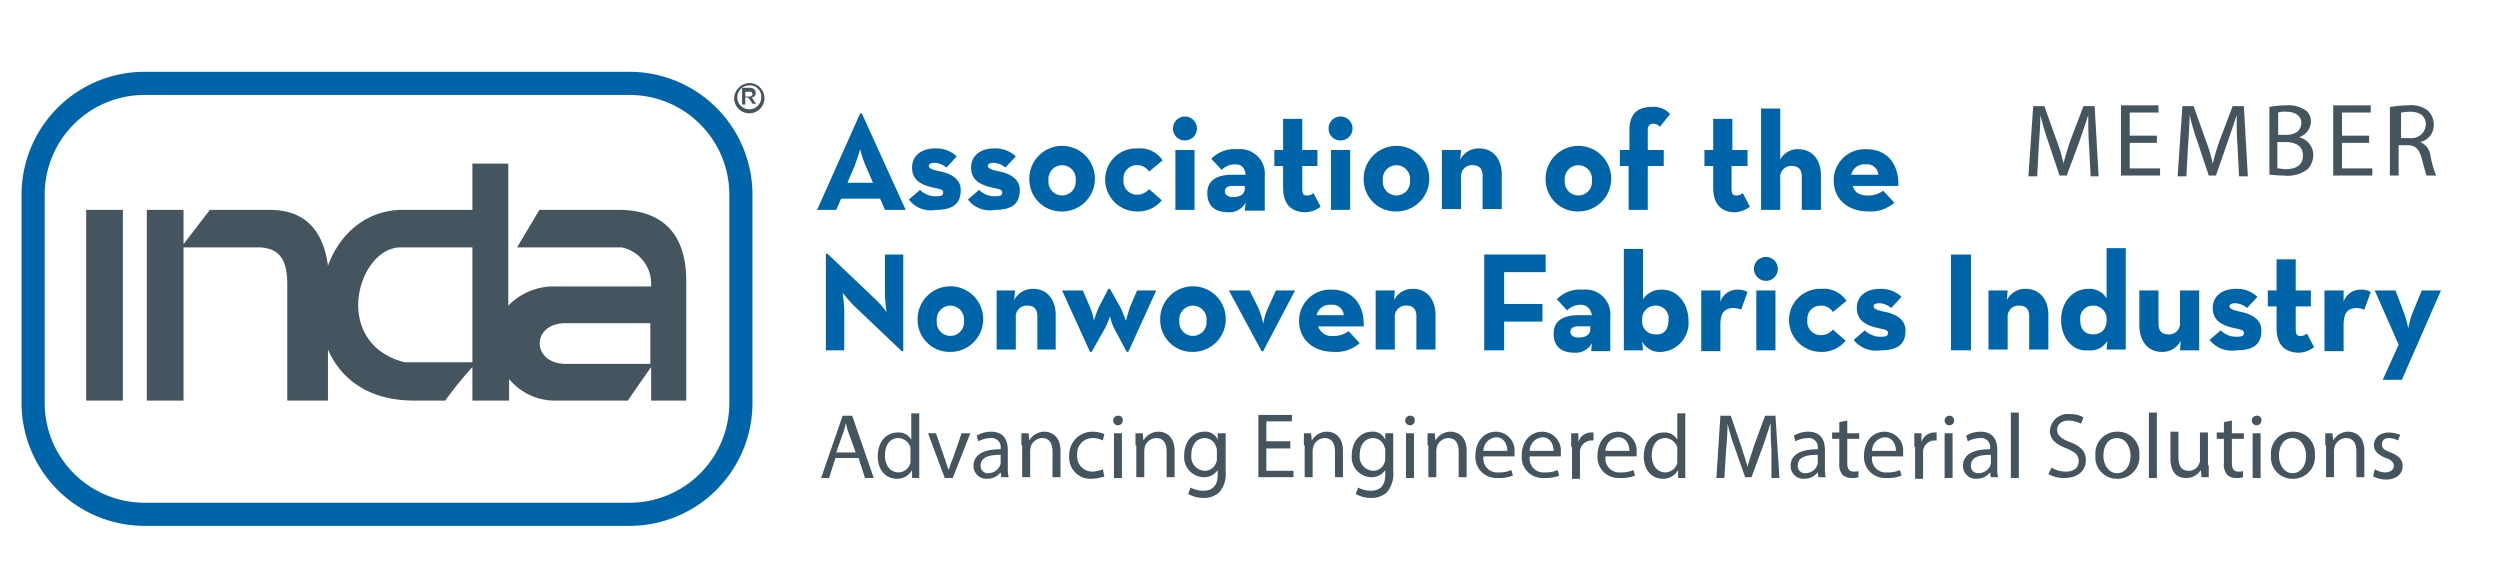 <svg id="Layer_1" data-name="Layer 1" xmlns="http://www.w3.org/2000/svg" viewBox="0 0 313.3 72"><defs><style>.cls-1{fill:#455560;}.cls-2{fill:#0064a8;}</style></defs><path class="cls-1" d="M93.9,14.2A1.9,1.9,0,0,1,92,12.3a2,2,0,0,1,1.9-1.9,1.9,1.9,0,0,1,0,3.8Zm0-3.5a1.5,1.5,0,1,0,1.5,1.5A1.42,1.42,0,0,0,93.9,10.7Z"/><path class="cls-2" d="M78.9,65.9H18.1A15.41,15.41,0,0,1,2.7,50.5V24.4A15.41,15.41,0,0,1,18.1,9H78.9A15.41,15.41,0,0,1,94.3,24.4V50.5A15.41,15.41,0,0,1,78.9,65.9Zm-60.8-54A12.5,12.5,0,0,0,5.6,24.4V50.5A12.5,12.5,0,0,0,18.1,63H78.9A12.5,12.5,0,0,0,91.4,50.5V24.4A12.5,12.5,0,0,0,78.9,11.9Z"/><rect class="cls-1" x="10.8" y="26.3" width="4.6" height="23.9"/><path class="cls-1" d="M77.5,26.3H67.6L64.8,31H77.9a4.64,4.64,0,0,1,3.7,4.7v.2H69.7a7.93,7.93,0,0,0-6,2.4V20.5H59.2v5.8H50.1c-4.5.2-7.6,3.2-9,7-.4-3-1.8-7-7.3-7H26.3L23,30.6V26.3H18.4V50.2H23V31h9.3c3.5,0,3.7,2.7,3.7,4.9V50.2h5.1V43.8c1.6,3.7,5.1,6.4,10.8,6.4h3.9A48.46,48.46,0,0,1,59.2,46v4.2h4.6V47.5a7.45,7.45,0,0,0,6,2.7h8.9c.5-.8,2.2-3.2,2.9-4.2v4.2H86v-15C86,27.3,80.7,26.3,77.5,26.3ZM50.7,45.4C41.4,43,44.8,30.9,50.3,31h8.9V45.4Zm20.2.2c-4.3,0-4.4-5.1,0-5.1H81.5v5.1Z"/><path class="cls-1" d="M94.1,12.1h-.7v-.6h.7a.1.1,0,0,1,.1.1.35.35,0,0,1,.1.2c0,.1,0,.1-.1.2a.1.1,0,0,0-.1.1m.5.7c-.1-.1-.1-.2-.2-.3s-.1-.1-.1-.2l-.1-.1a.52.52,0,0,0,.4-.2c.1-.1.1-.2.1-.4a.37.37,0,0,0-.1-.3c-.1-.1-.1-.2-.2-.2s-.2-.1-.3-.1H93v2.1h.4v-.9h.1a.37.37,0,0,1,.3.1,1.38,1.38,0,0,1,.3.4l.2.3h.5Z"/><path class="cls-2" d="M107.8,14.2h.2l5.5,12.1h-2.6l-.6-1.4h-4.9l-.6,1.4h-2.4Zm1.6,8.7-.9-2.1a11.78,11.78,0,0,1-.7-2.1s-.4,1.3-.7,2.1l-.9,2.1Z"/><path class="cls-2" d="M113.9,25l1.4-1.2a2.73,2.73,0,0,0,1.9.8c.8,0,1-.1,1-.5s-.5-.4-1.7-.7c-1-.3-2.2-.8-2.2-2.4s1.3-2.4,2.9-2.4a3.7,3.7,0,0,1,2.7,1L118.6,21a2.51,2.51,0,0,0-1.4-.6c-.5,0-.8.1-.8.4s.5.5,1.5.7,2.5.8,2.5,2.3-.7,2.5-3.1,2.5A3.43,3.43,0,0,1,113.9,25Z"/><path class="cls-2" d="M121.3,25l1.4-1.2a2.73,2.73,0,0,0,1.9.8c.8,0,1-.1,1-.5s-.5-.4-1.7-.7c-1-.3-2.2-.8-2.2-2.4s1.3-2.4,2.9-2.4a3.7,3.7,0,0,1,2.7,1L126,21a2.51,2.51,0,0,0-1.4-.6c-.5,0-.8.1-.8.4s.5.5,1.5.7,2.5.8,2.5,2.3-.7,2.5-3.1,2.5A3.43,3.43,0,0,1,121.3,25Z"/><path class="cls-2" d="M129,22.6a4.11,4.11,0,1,1,4.1,3.9A4,4,0,0,1,129,22.6Zm5.8,0a1.71,1.71,0,1,0-3.4,0,1.71,1.71,0,1,0,3.4,0Z"/><path class="cls-2" d="M138.5,22.5a3.89,3.89,0,0,1,4.1-3.9,3.39,3.39,0,0,1,3.1,1.5L144,21.5a1.76,1.76,0,0,0-1.5-.8,1.65,1.65,0,0,0-1.7,1.8,1.69,1.69,0,0,0,1.7,1.9,1.94,1.94,0,0,0,1.5-.7l1.6,1.4a3.82,3.82,0,0,1-3.1,1.4A4,4,0,0,1,138.5,22.5Z"/><path class="cls-2" d="M147,16.1a1.5,1.5,0,1,1,1.5,1.5A1.47,1.47,0,0,1,147,16.1Zm.3,2.7h2.4v7.5h-2.4Z"/><path class="cls-2" d="M154.8,20.6a2.26,2.26,0,0,0-1.7.7l-1.3-1.4a4.07,4.07,0,0,1,3.3-1.2,3.1,3.1,0,0,1,3.4,3.4v4.3H156l.1-1a2.32,2.32,0,0,1-2.2,1.2c-1.4,0-2.6-.6-2.6-2.4,0-1.6,1.2-2.3,3.1-2.3h1.7C156,21,155.6,20.6,154.8,20.6Zm-.4,2.7c-.6,0-.9.3-.9.7s.4.7,1,.7c1,0,1.5-.4,1.5-1.1v-.3Z"/><path class="cls-2" d="M160.8,23.5V20.8h-1.1v-2h1.1V14.9h2.4v3.9h1.9v2h-1.9v2.8c0,.8.2.9.6.9a1.21,1.21,0,0,0,.8-.3l.9,1.7a3.21,3.21,0,0,1-2.1.7C161.9,26.5,160.8,25.7,160.8,23.5Z"/><path class="cls-2" d="M166.5,16.1a1.5,1.5,0,1,1,1.5,1.5A1.47,1.47,0,0,1,166.5,16.1Zm.3,2.7h2.4v7.5h-2.4Z"/><path class="cls-2" d="M170.9,22.6a4.11,4.11,0,1,1,4.1,3.9A4,4,0,0,1,170.9,22.6Zm5.8,0a1.71,1.71,0,1,0-3.4,0,1.71,1.71,0,1,0,3.4,0Z"/><path class="cls-2" d="M180.7,18.8h2.4L183,20a2.59,2.59,0,0,1,2.4-1.4c1.6,0,2.8,1.2,2.8,3.3v4.3h-2.4V22c0-.8-.4-1.3-1.2-1.3a1.37,1.37,0,0,0-1.5,1.5v4h-2.4Z"/><path class="cls-2" d="M193.7,22.6a4.11,4.11,0,1,1,4.1,3.9A4,4,0,0,1,193.7,22.6Zm5.8,0a1.71,1.71,0,1,0-3.4,0,1.71,1.71,0,1,0,3.4,0Z"/><path class="cls-2" d="M204.2,20.8H203v-2h1.2V16.3c0-1.9.9-2.9,2.8-2.9a2.74,2.74,0,0,1,2.3.9L208,15.9a1,1,0,0,0-.8-.4c-.4,0-.7.2-.7.8v2.5h2v2h-2v5.5h-2.4V20.8Z"/><path class="cls-2" d="M214.7,23.5V20.8h-1.1v-2h1.1V14.9h2.4v3.9H219v2h-2v2.8c0,.8.2.9.6.9a1.21,1.21,0,0,0,.8-.3l.9,1.7a3.21,3.21,0,0,1-2.1.7C215.8,26.5,214.7,25.7,214.7,23.5Z"/><path class="cls-2" d="M220.7,13.6h2.4V20a2.45,2.45,0,0,1,2.3-1.3c1.6,0,2.8,1.2,2.8,3.3v4.3h-2.4V22.1c0-.8-.4-1.3-1.2-1.3a1.37,1.37,0,0,0-1.5,1.5v4h-2.4V13.6Z"/><path class="cls-2" d="M234.1,24.5a3.05,3.05,0,0,0,1.9-.6l1.4,1.5a4.51,4.51,0,0,1-3.2,1.1c-2.7,0-4.4-1.6-4.4-3.9a3.89,3.89,0,0,1,4.1-3.9c2.7,0,4.1,2,4,4.6h-5.7C232.4,24.1,233,24.5,234.1,24.5Zm1.3-2.6a1.41,1.41,0,0,0-1.6-1.3,1.66,1.66,0,0,0-1.8,1.3Z"/><path class="cls-2" d="M107,38.3c-.6-.6-1.4-1.6-1.4-1.6a18.13,18.13,0,0,1,.2,2.2v5h-2.3V31.8h.2l6,5.7a11.43,11.43,0,0,1,1.4,1.6,20.83,20.83,0,0,1-.2-2.2v-5h2.3V44H113Z"/><path class="cls-2" d="M115,40.2a4.11,4.11,0,1,1,4.1,3.9A4,4,0,0,1,115,40.2Zm5.8,0a1.71,1.71,0,1,0-3.4,0,1.71,1.71,0,1,0,3.4,0Z"/><path class="cls-2" d="M124.8,36.4h2.4l-.1,1.2a2.59,2.59,0,0,1,2.4-1.4c1.6,0,2.8,1.2,2.8,3.3v4.3H130V39.6c0-.8-.4-1.3-1.2-1.3a1.37,1.37,0,0,0-1.5,1.5v4h-2.4V36.4Z"/><path class="cls-2" d="M133.1,36.4h2.6l.9,2.1a8.17,8.17,0,0,1,.5,1.7,12,12,0,0,1,.6-1.7l1.2-2.3h.2l1.3,2.3c.3.6.7,1.7.7,1.7s.3-1.1.5-1.7l.9-2.1h2.4l-3.5,7.7h-.2l-1.6-3a6.14,6.14,0,0,1-.5-1.5,8.72,8.72,0,0,1-.6,1.5l-1.7,3h-.2Z"/><path class="cls-2" d="M145.4,40.2a4.11,4.11,0,1,1,4.1,3.9A4,4,0,0,1,145.4,40.2Zm5.8,0a1.71,1.71,0,1,0-3.4,0,1.71,1.71,0,1,0,3.4,0Z"/><path class="cls-2" d="M154,36.4h2.6l1.1,2.2a8.57,8.57,0,0,1,.6,2,8.57,8.57,0,0,1,.6-2l1-2.2h2.4l-4,7.6h-.2Z"/><path class="cls-2" d="M167.1,42.1a3.05,3.05,0,0,0,1.9-.6l1.4,1.5a4.51,4.51,0,0,1-3.2,1.1c-2.7,0-4.4-1.6-4.4-3.9a3.89,3.89,0,0,1,4.1-3.9c2.7,0,4.1,2,4,4.6h-5.7A1.75,1.75,0,0,0,167.1,42.1Zm1.3-2.6a1.41,1.41,0,0,0-1.6-1.3,1.66,1.66,0,0,0-1.8,1.3Z"/><path class="cls-2" d="M172.4,36.4h2.4l-.1,1.2a2.59,2.59,0,0,1,2.4-1.4c1.6,0,2.8,1.2,2.8,3.3v4.3h-2.4V39.6c0-.8-.4-1.3-1.2-1.3a1.37,1.37,0,0,0-1.5,1.5v4h-2.4Z"/><path class="cls-2" d="M186,31.9h7.7v2.2h-5.2v4h4.8v2.2h-4.8v3.6H186Z"/><path class="cls-2" d="M198.1,38.2a2.26,2.26,0,0,0-1.7.7l-1.3-1.4a4.07,4.07,0,0,1,3.3-1.2,3.1,3.1,0,0,1,3.4,3.4V44h-2.4l.1-1a2.32,2.32,0,0,1-2.2,1.2c-1.4,0-2.6-.6-2.6-2.4,0-1.6,1.2-2.3,3.1-2.3h1.7C199.3,38.6,198.8,38.2,198.1,38.2Zm-.4,2.7c-.6,0-.9.3-.9.7s.4.7,1,.7c1,0,1.5-.4,1.5-1.1v-.3Z"/><path class="cls-2" d="M205.8,42.8l.1,1.1h-2.4V31.2h2.4v6.3a2.71,2.71,0,0,1,2.4-1.2c1.8,0,3.3,1.6,3.3,3.9a3.63,3.63,0,0,1-3.4,3.9A2.48,2.48,0,0,1,205.8,42.8Zm3.3-2.7a1.58,1.58,0,0,0-1.6-1.8,1.66,1.66,0,0,0-1.7,1.8,1.61,1.61,0,0,0,1.7,1.8C208.5,42,209.1,41.3,209.1,40.1Z"/><path class="cls-2" d="M213.2,36.4h2.4v1.4a2.23,2.23,0,0,1,2.2-1.5,2.13,2.13,0,0,1,1.2.3l-.8,2.2a2.92,2.92,0,0,0-.9-.2c-1.1,0-1.7.5-1.7,2.1V44h-2.4Z"/><path class="cls-2" d="M219.8,33.7a1.5,1.5,0,1,1,1.5,1.5A1.54,1.54,0,0,1,219.8,33.7Zm.3,2.7h2.4v7.5h-2.4Z"/><path class="cls-2" d="M224.2,40.1a3.89,3.89,0,0,1,4.1-3.9,3.39,3.39,0,0,1,3.1,1.5l-1.7,1.4a1.76,1.76,0,0,0-1.5-.8,1.65,1.65,0,0,0-1.7,1.8,1.69,1.69,0,0,0,1.7,1.9,1.94,1.94,0,0,0,1.5-.7l1.6,1.4a3.82,3.82,0,0,1-3.1,1.4A4,4,0,0,1,224.2,40.1Z"/><path class="cls-2" d="M232.3,42.6l1.4-1.2a2.73,2.73,0,0,0,1.9.8c.8,0,1-.1,1-.5s-.5-.4-1.7-.7c-1-.3-2.2-.8-2.2-2.4s1.3-2.4,2.9-2.4a3.7,3.7,0,0,1,2.7,1L237,38.6a2.51,2.51,0,0,0-1.4-.6c-.5,0-.8.1-.8.4s.5.5,1.5.7,2.5.8,2.5,2.3-.7,2.5-3.1,2.5A3.62,3.62,0,0,1,232.3,42.6Z"/><path class="cls-2" d="M244.5,31.9H247v12h-2.5Z"/><path class="cls-2" d="M249.2,36.4h2.4l-.1,1.2a2.59,2.59,0,0,1,2.4-1.4c1.6,0,2.8,1.2,2.8,3.3v4.3h-2.4V39.6c0-.8-.4-1.3-1.2-1.3a1.37,1.37,0,0,0-1.5,1.5v4h-2.4Z"/><path class="cls-2" d="M258.3,40.1c0-2.3,1.5-3.9,3.4-3.9a2.43,2.43,0,0,1,2.3,1.2V31.1h2.4V43.8H264l.1-1.1a2.42,2.42,0,0,1-2.4,1.2C259.8,44.1,258.3,42.4,258.3,40.1Zm5.7,0a1.66,1.66,0,0,0-1.7-1.8,1.58,1.58,0,0,0-1.6,1.8c0,1.2.6,1.8,1.6,1.8S264,41.3,264,40.1Z"/><path class="cls-2" d="M268.1,40.7V36.4h2.4v4.2c0,.8.4,1.3,1.2,1.3a1.37,1.37,0,0,0,1.5-1.5v-4h2.4v7.5h-2.4l.1-1.2a2.59,2.59,0,0,1-2.4,1.4C269.3,44.1,268.1,42.9,268.1,40.7Z"/><path class="cls-2" d="M276.9,42.6l1.4-1.2a2.73,2.73,0,0,0,1.9.8c.8,0,1-.1,1-.5s-.5-.4-1.7-.7c-1-.3-2.2-.8-2.2-2.4s1.3-2.4,2.9-2.4a3.7,3.7,0,0,1,2.7,1l-1.3,1.4a2.51,2.51,0,0,0-1.4-.6c-.5,0-.8.1-.8.4s.5.5,1.5.7,2.5.8,2.5,2.3-.7,2.5-3.1,2.5A3.62,3.62,0,0,1,276.9,42.6Z"/><path class="cls-2" d="M285.3,41.1V38.4h-1.1v-2h1.1V32.5h2.4v3.9h1.9v2h-1.9v2.8c0,.8.2.9.6.9a1.21,1.21,0,0,0,.8-.3l.9,1.7a3.21,3.21,0,0,1-2.1.7C286.4,44.1,285.3,43.3,285.3,41.1Z"/><path class="cls-2" d="M291.3,36.4h2.4v1.4a2.23,2.23,0,0,1,2.2-1.5,2.13,2.13,0,0,1,1.2.3l-.8,2.2a2.92,2.92,0,0,0-.9-.2c-1.1,0-1.7.5-1.7,2.1V44h-2.4V36.4Z"/><path class="cls-2" d="M300.6,43.2l-3-6.8h2.6l1.1,2.9a10.57,10.57,0,0,1,.5,1.9,10.57,10.57,0,0,1,.5-1.9l1.2-2.9h2.4L301,47.6h-2.4Z"/><path class="cls-1" d="M104.7,57.4l-.8,2.5h-1l2.7-7.8h1.2l2.7,7.8h-1.1l-.8-2.5Zm2.5-.8-.8-2.2A10.26,10.26,0,0,1,106,53h0a7.37,7.37,0,0,1-.4,1.4l-.8,2.3h2.4Z"/><path class="cls-1" d="M115.2,51.7v8.2h-.9v-1h0a2.1,2.1,0,0,1-1.9,1.1c-1.4,0-2.4-1.1-2.4-2.8,0-1.9,1.1-3,2.5-3a1.82,1.82,0,0,1,1.7.9h0V51.8h1Zm-1.1,4.8v-.4a1.62,1.62,0,0,0-1.5-1.2c-1.1,0-1.7.9-1.7,2.2,0,1.1.6,2.1,1.7,2.1a1.59,1.59,0,0,0,1.5-1.2V56.5Z"/><path class="cls-1" d="M117.3,54.3l1.1,3.2c.2.5.3,1,.5,1.4h0a7.84,7.84,0,0,1,.5-1.4l1.1-3.2h1.1l-2.2,5.6h-1l-2.1-5.6Z"/><path class="cls-1" d="M125.5,59.9l-.1-.7h0a2.13,2.13,0,0,1-1.7.8,1.6,1.6,0,0,1-1.7-1.6c0-1.4,1.2-2.1,3.4-2.1v-.1a1.14,1.14,0,0,0-1.3-1.3,3.71,3.71,0,0,0-1.5.4l-.2-.7a3.45,3.45,0,0,1,1.8-.5c1.7,0,2.1,1.2,2.1,2.3v2.1a4.89,4.89,0,0,0,.1,1.3h-.9Zm-.2-2.9c-1.1,0-2.4.2-2.4,1.3a.9.9,0,0,0,1,1,1.62,1.62,0,0,0,1.4-.9c0-.1.1-.2.1-.3V57Z"/><path class="cls-1" d="M128,55.8V54.3h.9l.1.9h0a2.17,2.17,0,0,1,1.9-1.1c.8,0,2,.5,2,2.4v3.3h-1V56.6c0-.9-.3-1.7-1.3-1.7a1.54,1.54,0,0,0-1.4,1,4.33,4.33,0,0,0-.1.5v3.4h-1v-4Z"/><path class="cls-1" d="M138.4,59.7a5,5,0,0,1-1.6.3,2.65,2.65,0,0,1-2.8-2.9,2.89,2.89,0,0,1,3-3,4.2,4.2,0,0,1,1.4.3l-.2.8a2.54,2.54,0,0,0-1.2-.3,1.92,1.92,0,0,0-2,2.1,1.9,1.9,0,0,0,1.9,2.1,3.55,3.55,0,0,0,1.3-.3Z"/><path class="cls-1" d="M140.7,52.7a.6.6,0,1,1-.6-.6A.53.53,0,0,1,140.7,52.7Zm-1.1,7.2V54.3h1v5.6Z"/><path class="cls-1" d="M142.3,55.8V54.3h.9l.1.9h0a2.17,2.17,0,0,1,1.9-1.1c.8,0,2,.5,2,2.4v3.3h-1V56.6c0-.9-.3-1.7-1.3-1.7a1.54,1.54,0,0,0-1.4,1,4.33,4.33,0,0,0-.1.5v3.4h-1v-4Z"/><path class="cls-1" d="M153.6,54.3v4.8a3.5,3.5,0,0,1-.8,2.6,2.88,2.88,0,0,1-2,.7,3.83,3.83,0,0,1-1.9-.5l.3-.8a3.41,3.41,0,0,0,1.6.4c1,0,1.8-.5,1.8-2v-.6h0a2,2,0,0,1-1.8.9,2.51,2.51,0,0,1-2.4-2.7c0-1.9,1.2-3,2.5-3a1.67,1.67,0,0,1,1.7,1h0v-.8Zm-1.1,2.2a.9.9,0,0,0-.1-.5,1.5,1.5,0,0,0-1.4-1.1c-1,0-1.7.8-1.7,2.1a1.77,1.77,0,0,0,1.7,2,1.5,1.5,0,0,0,1.4-1,1.09,1.09,0,0,0,.1-.5Z"/><path class="cls-1" d="M161.7,56.2h-3V59h3.4v.8h-4.4V52h4.2v.8h-3.2v2.5h3Z"/><path class="cls-1" d="M163.4,55.8V54.3h.9l.1.9h0a2.17,2.17,0,0,1,1.9-1.1c.8,0,2,.5,2,2.4v3.3h-1V56.6c0-.9-.3-1.7-1.3-1.7a1.54,1.54,0,0,0-1.4,1,4.33,4.33,0,0,0-.1.5v3.4h-1v-4Z"/><path class="cls-1" d="M174.6,54.3v4.8a3.5,3.5,0,0,1-.8,2.6,2.88,2.88,0,0,1-2,.7,3.83,3.83,0,0,1-1.9-.5l.3-.8a3.41,3.41,0,0,0,1.6.4c1,0,1.8-.5,1.8-2v-.6h0a2,2,0,0,1-1.8.9,2.51,2.51,0,0,1-2.4-2.7c0-1.9,1.2-3,2.5-3a1.67,1.67,0,0,1,1.7,1h0v-.8Zm-1,2.2a.9.9,0,0,0-.1-.5,1.5,1.5,0,0,0-1.4-1.1c-1,0-1.7.8-1.7,2.1a1.77,1.77,0,0,0,1.7,2,1.5,1.5,0,0,0,1.4-1,1.09,1.09,0,0,0,.1-.5Z"/><path class="cls-1" d="M177.3,52.7a.6.6,0,1,1-.6-.6A.53.53,0,0,1,177.3,52.7Zm-1.1,7.2V54.3h1v5.6Z"/><path class="cls-1" d="M178.9,55.8V54.3h.9l.1.9h0a2.17,2.17,0,0,1,1.9-1.1c.8,0,2,.5,2,2.4v3.3h-1V56.6c0-.9-.3-1.7-1.3-1.7a1.54,1.54,0,0,0-1.4,1,4.33,4.33,0,0,0-.1.5v3.4h-1v-4Z"/><path class="cls-1" d="M185.9,57.3a1.73,1.73,0,0,0,1.9,1.9,3.51,3.51,0,0,0,1.6-.3l.2.7a4.39,4.39,0,0,1-1.9.3,2.62,2.62,0,0,1-2.8-2.8c0-1.7,1-3,2.6-3a2.36,2.36,0,0,1,2.3,2.6v.5h-3.9Zm3-.8c0-.6-.3-1.7-1.4-1.7a1.73,1.73,0,0,0-1.6,1.7Z"/><path class="cls-1" d="M191.7,57.3a1.73,1.73,0,0,0,1.9,1.9,3.51,3.51,0,0,0,1.6-.3l.2.7a4.39,4.39,0,0,1-1.9.3,2.62,2.62,0,0,1-2.8-2.8c0-1.7,1-3,2.6-3a2.36,2.36,0,0,1,2.3,2.6v.5h-3.9Zm3-.8c0-.6-.3-1.7-1.4-1.7a1.73,1.73,0,0,0-1.6,1.7Z"/><path class="cls-1" d="M196.9,56V54.3h.9v1.1h0a1.68,1.68,0,0,1,1.6-1.2h.3v1h-.3a1.48,1.48,0,0,0-1.4,1.3V60h-1V56Z"/><path class="cls-1" d="M201.2,57.3a1.73,1.73,0,0,0,1.9,1.9,3.51,3.51,0,0,0,1.6-.3l.2.7a4.39,4.39,0,0,1-1.9.3,2.62,2.62,0,0,1-2.8-2.8c0-1.7,1-3,2.6-3a2.36,2.36,0,0,1,2.3,2.6v.5h-3.9Zm3-.8c0-.6-.3-1.7-1.4-1.7a1.73,1.73,0,0,0-1.6,1.7Z"/><path class="cls-1" d="M211.2,51.7v8.2h-.9v-1h0a2.1,2.1,0,0,1-1.9,1.1c-1.4,0-2.4-1.1-2.4-2.8,0-1.9,1.1-3,2.5-3a1.82,1.82,0,0,1,1.7.9h0V51.8h1Zm-1,4.8v-.4a1.62,1.62,0,0,0-1.5-1.2c-1.1,0-1.7.9-1.7,2.2,0,1.1.6,2.1,1.7,2.1a1.59,1.59,0,0,0,1.5-1.2V56.5Z"/><path class="cls-1" d="M222,56.4c-.1-1.1-.1-2.4-.1-3.4h0c-.3.9-.6,1.9-1,3l-1.4,3.8h-.8l-1.3-3.7a24.32,24.32,0,0,1-.9-3h0c0,1-.1,2.3-.2,3.5l-.2,3.3h-1l.5-7.8h1.3l1.3,3.8c.3,1,.6,1.8.8,2.6h0c.2-.8.5-1.6.8-2.6l1.4-3.8h1.3l.5,7.8h-1Z"/><path class="cls-1" d="M227.9,59.9l-.1-.7h0a2.13,2.13,0,0,1-1.7.8,1.6,1.6,0,0,1-1.7-1.6c0-1.4,1.2-2.1,3.4-2.1v-.1a1.14,1.14,0,0,0-1.3-1.3,3.71,3.71,0,0,0-1.5.4l-.2-.7a3.45,3.45,0,0,1,1.8-.5c1.7,0,2.1,1.2,2.1,2.3v2.1a4.89,4.89,0,0,0,.1,1.3h-.9Zm-.2-2.9c-1.1,0-2.4.2-2.4,1.3a.9.9,0,0,0,1,1,1.62,1.62,0,0,0,1.4-.9c0-.1.1-.2.1-.3V57Z"/><path class="cls-1" d="M231.5,52.7v1.6H233V55h-1.5v3c0,.7.2,1.1.8,1.1.3,0,.5,0,.6-.1v.8a2.22,2.22,0,0,1-.9.1,1.6,1.6,0,0,1-1.1-.4,2.08,2.08,0,0,1-.4-1.5V55h-.9v-.8h.9V52.9Z"/><path class="cls-1" d="M234.6,57.3a1.73,1.73,0,0,0,1.9,1.9,3.51,3.51,0,0,0,1.6-.3l.2.7a4.39,4.39,0,0,1-1.9.3,2.62,2.62,0,0,1-2.8-2.8c0-1.7,1-3,2.6-3a2.36,2.36,0,0,1,2.3,2.6v.5h-3.9Zm3-.8c0-.6-.3-1.7-1.4-1.7a1.73,1.73,0,0,0-1.6,1.7Z"/><path class="cls-1" d="M239.9,56V54.3h.9v1.1h0a1.68,1.68,0,0,1,1.6-1.2h.3v1h-.3a1.48,1.48,0,0,0-1.4,1.3V60h-1V56Z"/><path class="cls-1" d="M244.9,52.7a.6.6,0,1,1-.6-.6A.58.58,0,0,1,244.9,52.7Zm-1.2,7.2V54.3h1v5.6Z"/><path class="cls-1" d="M249.5,59.9l-.1-.7h0a2.13,2.13,0,0,1-1.7.8,1.6,1.6,0,0,1-1.7-1.6c0-1.4,1.2-2.1,3.4-2.1v-.1a1.14,1.14,0,0,0-1.3-1.3,3.71,3.71,0,0,0-1.5.4l-.2-.7a3.45,3.45,0,0,1,1.8-.5c1.7,0,2.1,1.2,2.1,2.3v2.1a4.89,4.89,0,0,0,.1,1.3h-.9Zm-.1-2.9c-1.1,0-2.4.2-2.4,1.3a.9.9,0,0,0,1,1,1.62,1.62,0,0,0,1.4-.9c0-.1.1-.2.1-.3V57Z"/><path class="cls-1" d="M252,51.7h1v8.2h-1Z"/><path class="cls-1" d="M257.1,58.6a3.45,3.45,0,0,0,1.8.5c1,0,1.6-.5,1.6-1.3s-.4-1.1-1.5-1.6c-1.3-.5-2.1-1.1-2.1-2.2a2.23,2.23,0,0,1,2.5-2.1,3.23,3.23,0,0,1,1.7.4l-.3.8a3.94,3.94,0,0,0-1.5-.4c-1.1,0-1.5.6-1.5,1.2s.5,1.1,1.6,1.5c1.3.5,2,1.1,2,2.3s-.9,2.2-2.7,2.2a3.68,3.68,0,0,1-2-.5Z"/><path class="cls-1" d="M268.1,57a2.73,2.73,0,0,1-2.8,3,2.68,2.68,0,0,1-2.7-2.9,2.73,2.73,0,0,1,2.8-3A2.68,2.68,0,0,1,268.1,57Zm-4.5.1c0,1.2.7,2.2,1.7,2.2s1.7-.9,1.7-2.2c0-.9-.5-2.2-1.7-2.2S263.6,56,263.6,57.1Z"/><path class="cls-1" d="M269.3,51.7h1v8.2h-1Z"/><path class="cls-1" d="M276.8,58.3v1.5h-.9l-.1-.9h0a2.11,2.11,0,0,1-1.9,1c-.9,0-1.9-.5-1.9-2.5V54.1h1v3.1c0,1.1.3,1.8,1.3,1.8a1.35,1.35,0,0,0,1.3-.9.9.9,0,0,0,.1-.5V54.2h1v4.1Z"/><path class="cls-1" d="M279.7,52.7v1.6h1.5V55h-1.5v3c0,.7.2,1.1.8,1.1.3,0,.5,0,.6-.1v.8a2.22,2.22,0,0,1-.9.1,1.6,1.6,0,0,1-1.1-.4,2.08,2.08,0,0,1-.4-1.5V55h-.9v-.8h.9V52.9Z"/><path class="cls-1" d="M283.4,52.7a.6.6,0,1,1-.6-.6A.53.53,0,0,1,283.4,52.7Zm-1.1,7.2V54.3h1v5.6Z"/><path class="cls-1" d="M290.1,57a2.73,2.73,0,0,1-2.8,3,2.68,2.68,0,0,1-2.7-2.9,2.73,2.73,0,0,1,2.8-3A2.68,2.68,0,0,1,290.1,57Zm-4.5.1c0,1.2.7,2.2,1.7,2.2s1.7-.9,1.7-2.2c0-.9-.5-2.2-1.7-2.2S285.6,56,285.6,57.1Z"/><path class="cls-1" d="M291.4,55.8V54.3h.9l.1.9h0a2.17,2.17,0,0,1,1.9-1.1c.8,0,2,.5,2,2.4v3.3h-1V56.6c0-.9-.3-1.7-1.3-1.7a1.54,1.54,0,0,0-1.4,1,4.33,4.33,0,0,0-.1.5v3.4h-1v-4Z"/><path class="cls-1" d="M297.6,58.8a2.5,2.5,0,0,0,1.3.4c.7,0,1.1-.4,1.1-.8s-.3-.8-1-1c-1-.4-1.5-.9-1.5-1.6,0-.9.7-1.6,1.9-1.6a4.2,4.2,0,0,1,1.4.3l-.3.7a2.43,2.43,0,0,0-1.1-.3c-.6,0-.9.3-.9.8s.3.7,1.1,1c1,.4,1.5.9,1.5,1.7,0,1-.8,1.7-2.1,1.7a3.77,3.77,0,0,1-1.6-.4Z"/><path class="cls-1" d="M261.8,18.2c-.1-1.2-.1-2.7-.1-3.8h0c-.3,1-.7,2.1-1.1,3.3L259,22h-.9l-1.4-4.2a30.85,30.85,0,0,1-1-3.4h0c0,1.1-.1,2.6-.2,3.9l-.2,3.8h-1.1l.6-8.8h1.4l1.5,4.2a20.09,20.09,0,0,1,.9,3h0a30.84,30.84,0,0,1,.9-3l1.6-4.2h1.4l.5,8.8h-1Z"/><path class="cls-1" d="M270.3,17.9h-3.4v3.2h3.8V22h-4.9V13.2h4.7v.9h-3.6V17h3.4Z"/><path class="cls-1" d="M280.4,18.2c-.1-1.2-.1-2.7-.1-3.8h0c-.3,1-.7,2.1-1.1,3.3L277.7,22h-.9l-1.4-4.2a30.85,30.85,0,0,1-1-3.4h0c0,1.1-.1,2.6-.2,3.9l-.2,3.8h-1.1l.6-8.8h1.4l1.5,4.2a20.09,20.09,0,0,1,.9,3h0a30.84,30.84,0,0,1,.9-3l1.6-4.2h1.4l.5,8.8h-1.1Z"/><path class="cls-1" d="M284.4,13.4a11.49,11.49,0,0,1,2.1-.2,3.84,3.84,0,0,1,2.4.6,1.68,1.68,0,0,1,.7,1.5,2.11,2.11,0,0,1-1.5,1.9h0a2.28,2.28,0,0,1,1.8,2.2,2.67,2.67,0,0,1-.7,1.8,4.15,4.15,0,0,1-3,.8c-.8,0-1.4-.1-1.8-.1Zm1.1,3.5h1c1.2,0,1.9-.6,1.9-1.5s-.8-1.4-1.9-1.4a2.51,2.51,0,0,0-1,.1Zm0,4.2c.2,0,.5.1.9.1,1.2,0,2.2-.4,2.2-1.7s-1-1.7-2.3-1.7h-.9v3.3Z"/><path class="cls-1" d="M296.9,17.9h-3.4v3.2h3.8V22h-4.9V13.2h4.7v.9h-3.6V17h3.4Z"/><path class="cls-1" d="M299.6,13.4a13.79,13.79,0,0,1,2.2-.2,3.4,3.4,0,0,1,2.5.7,2.41,2.41,0,0,1,.7,1.7,2.17,2.17,0,0,1-1.7,2.2h0a2.15,2.15,0,0,1,1.3,1.8,12.43,12.43,0,0,0,.7,2.4h-1.2c-.1-.2-.3-1-.6-2.1s-.7-1.7-1.8-1.7h-1.1V22h-1.1V13.4Zm1.2,3.9H302a1.77,1.77,0,0,0,2-1.7c0-1.1-.8-1.6-2-1.6-.5,0-.9.1-1.1.1v3.2Z"/></svg>